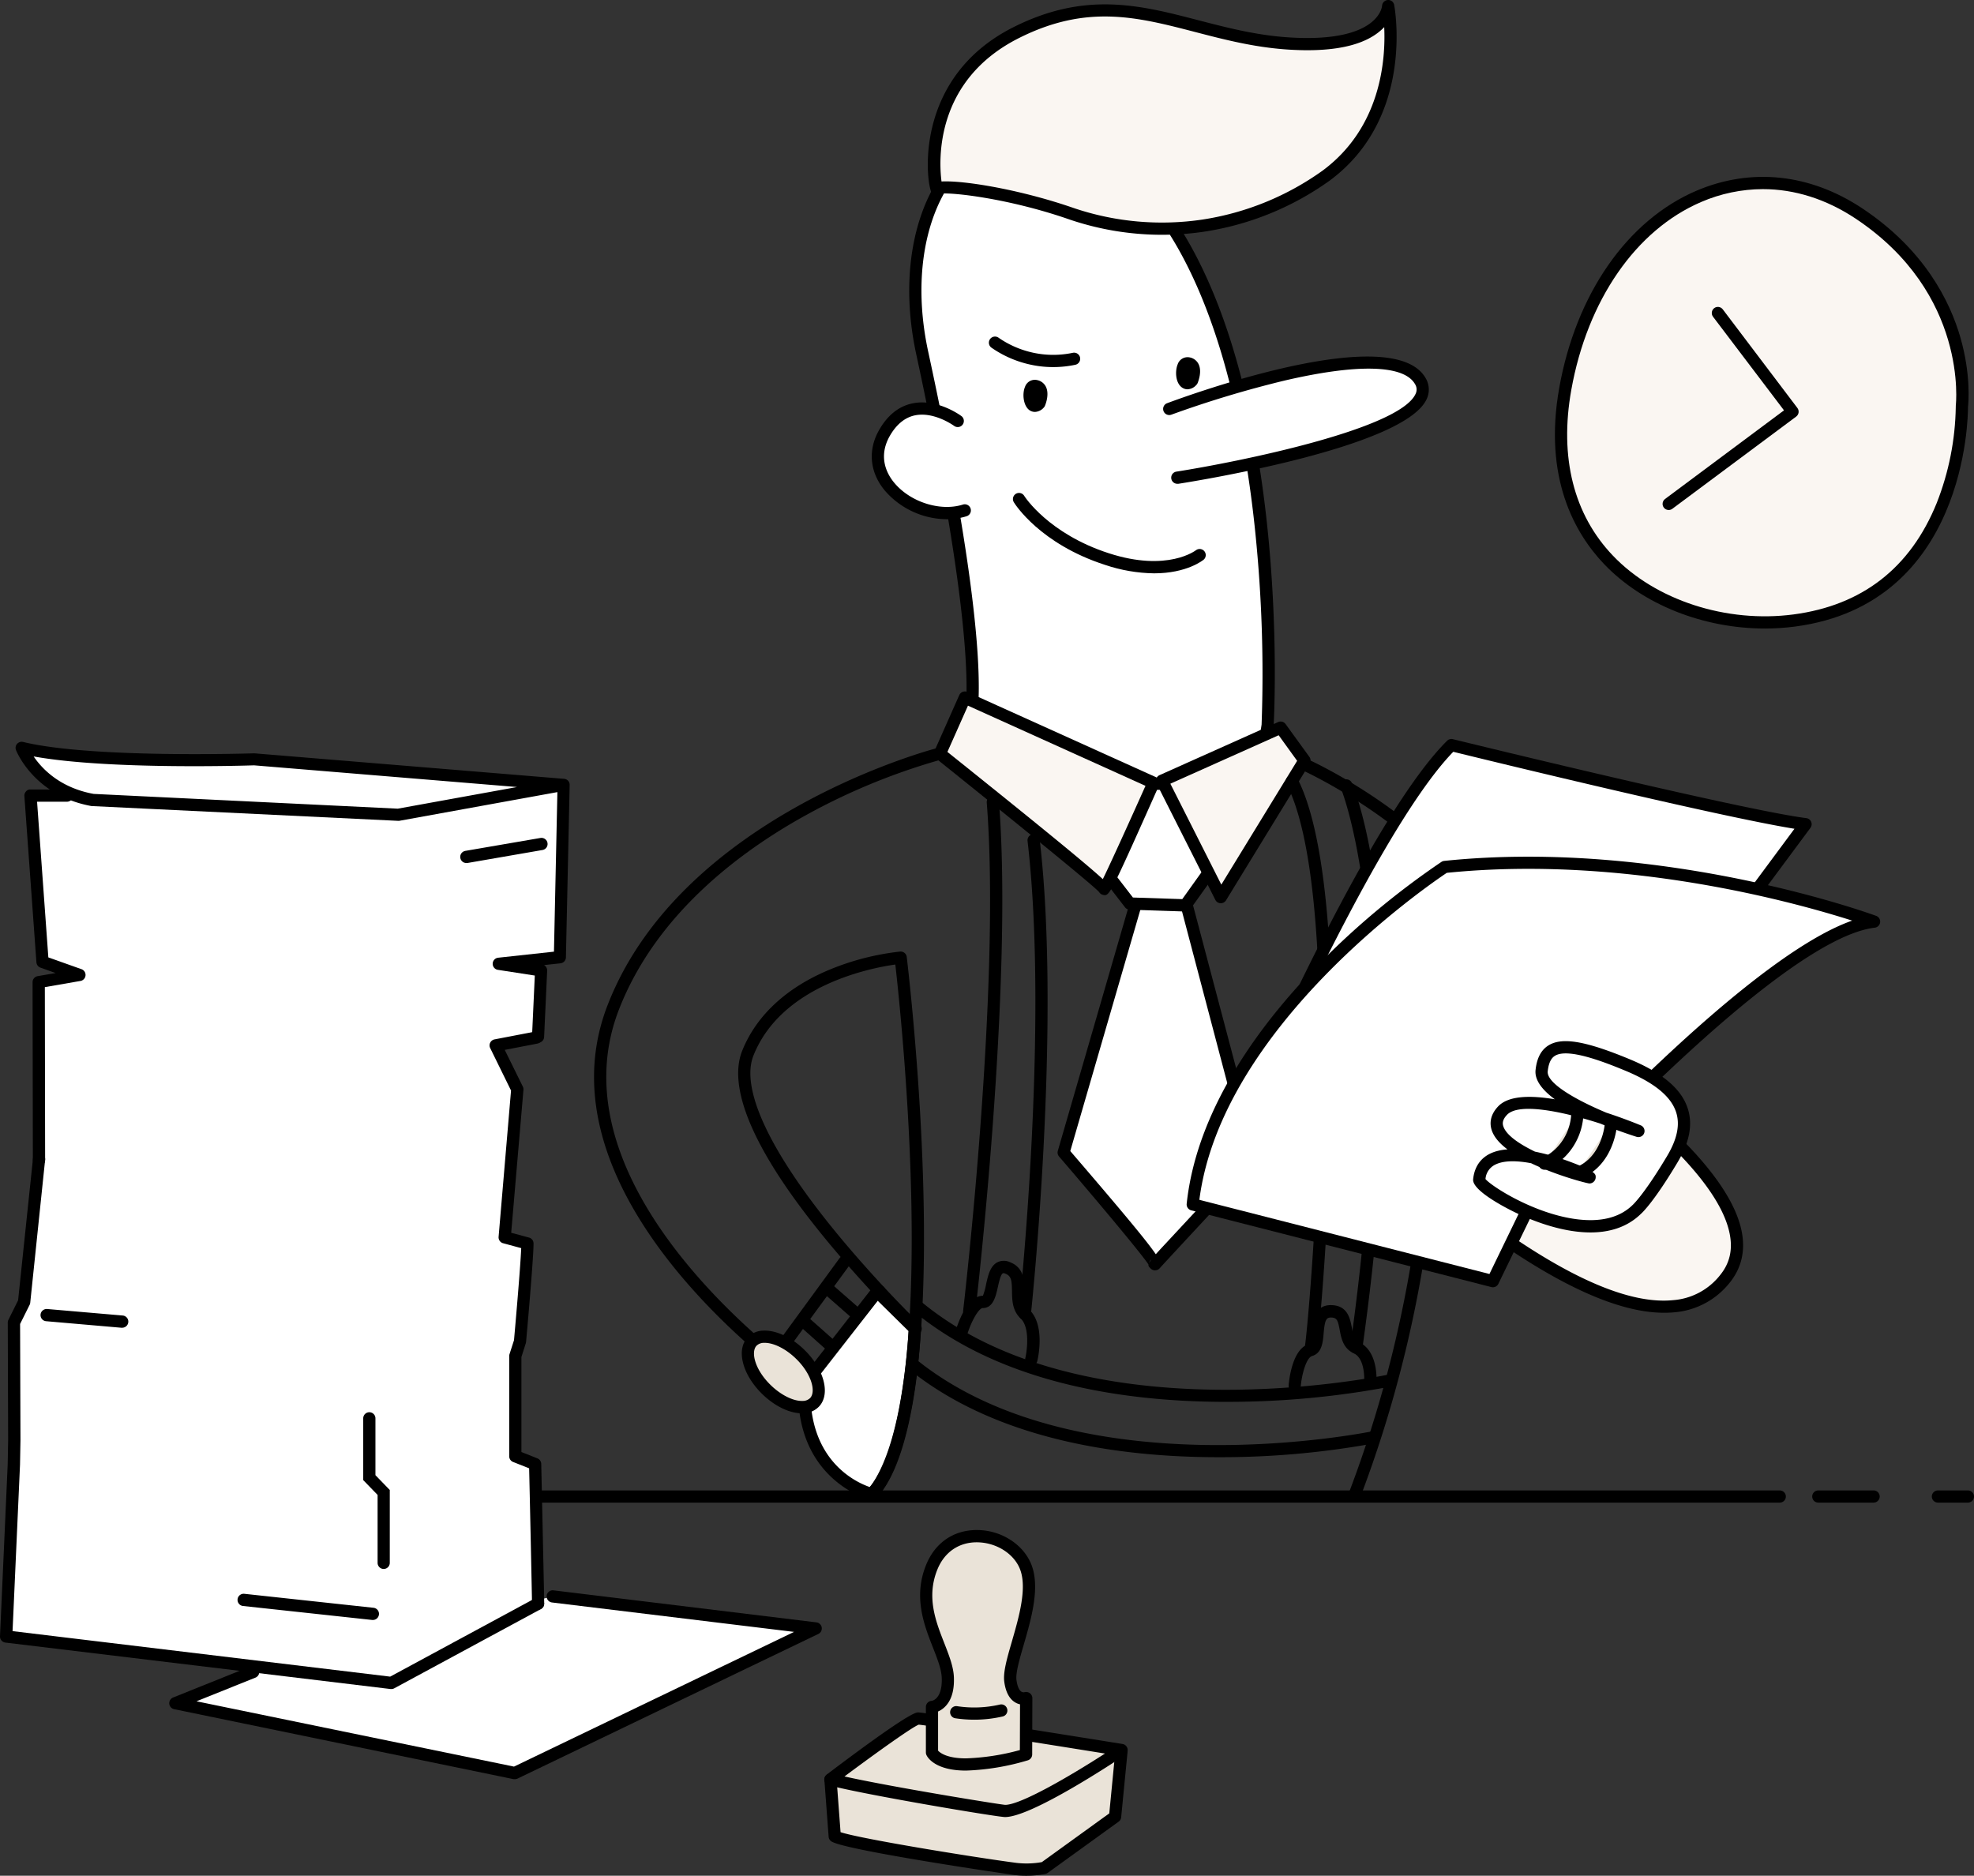 <svg
	preserveAspectRatio="xMidYMid meet"
	data-bbox="-0.003 -0.001 846.223 804.131"
	viewBox="-0.003 -0.001 846.223 804.131"
	xmlns="http://www.w3.org/2000/svg"
	data-type="color"
	role="presentation"
	aria-hidden="true"
	aria-label=""
>
	<rect x="-0.003" y="-0.001" width="846.223" height="804.131" fill="#333333" stroke="none"/>
	<g>
		<path
			d="m240.07 411.5 1.6-73.92-86.11-8.07L9.33 321.7s13.52 19.16 18.15 20.41H13.05l5.16 71.26 15.9 5.66-17.57 3-1.63 93.38L13.62 527l-3.11 30.18-4.59 9.53v82.47l-3.07 52.59 164.72 19.06 63.11-33.36V628.7l-9-4.76v-17.48l-1.79-25.41 6.15-45.73-9.25-6.69 4.89-61.95-7.95-17.47 16.93-4.77s1.48-27.46 1.33-27.46c-.57 0-15.18-3.05-15.18-3.05z"
			fill="#ffffff"
			data-color="1"
		></path>
		<path
			d="m376.32 553.98 15.82 15.62s-2.16 54.64-18.52 70.87c0 0-30.55-7.45-28.76-46.83l30.62-39.25"
			fill="#ffffff"
			data-color="1"
		></path>
		<path
			d="M373.62 643.09c-.21 0-.42-.03-.62-.08-.33-.08-32.62-8.43-30.76-49.49.02-.54.22-1.06.55-1.49l30.62-39.26c.36-.45.85-.77 1.4-.92a2.61 2.61 0 0 1 3.35.28l15.82 15.61c.54.52.82 1.25.78 2-.09 2.27-2.4 55.85-19.29 72.62-.5.47-1.16.74-1.85.73m-26.18-48.5c-1.07 31.62 19.63 40.93 25.38 42.9 13.28-15.23 16.23-59.17 16.65-66.84l-13.2-13z"
			fill="#000000"
			data-color="2"
		></path>
		<path
			d="M841.03 174.3s6.37-49.24-44.18-82.8-112.41 0-125.84 75.23 50.32 105.6 98.21 99.28c73.59-9.76 71.81-91.71 71.81-91.71"
			fill="#faf6f2"
			data-color="3"
		></path>
		<path
			d="M756.59 269.45c-26.25 0-52.28-10.19-68.88-27.56-12.6-13.19-26.18-37-19.29-75.62 7.19-40.24 29.17-71.83 58.79-84.49 23.44-10 48.68-7.35 71.09 7.53 26.78 17.78 37.68 40 42.11 55.45 4.56 15.92 3.43 28 3.24 29.69 0 4.62-.84 84.45-74.08 94.15-4.3.57-8.64.85-12.98.85m-.89-188.37c-9.09.03-18.08 1.9-26.43 5.51-28 12-48.81 42.1-55.69 80.6-5.15 28.85 1 53.43 17.91 71.08 18.23 19.07 48.6 28.94 77.39 25.14 29.46-3.9 50.1-20 61.35-47.74 5.2-13.16 7.97-27.16 8.18-41.31q-.015-.195 0-.39c.06-.48 5.48-48.08-43-80.29-12.61-8.37-26.17-12.6-39.71-12.6"
			fill="#000000"
			data-color="2"
		></path>
		<path
			d="m508.14 385.81 29.26 110.7s-43.32 46.52-42.26 45.47-39.16-47.87-39.16-47.87l31.72-109.27"
			fill="#ffffff"
			data-color="1"
		></path>
		<path
			d="M495.14 544.6c-.68 0-1.33-.26-1.81-.73-.68-.65-1.11-1.07-1-1.77-3.37-5.14-24.85-30.61-38.33-46.3-.58-.67-.78-1.58-.53-2.43l31.67-109.27a2.62 2.62 0 0 1 3.42-1.42c1.13.47 1.79 1.67 1.58 2.88l-31.33 107.9c22.84 26.6 32.75 38.51 36.66 44.23 1.08-1.2 2.47-2.7 4.24-4.6l34.69-37.3-28.81-109.31a2.63 2.63 0 0 1 1.71-3.29 2.63 2.63 0 0 1 3.29 1.71l.06.23 29.27 110.7c.23.87 0 1.8-.62 2.46-13.4 14.39-38.29 41.14-41.79 45-.16.21-.34.4-.53.58-.5.47-1.16.73-1.84.72Zm-1.82-4.49c-.35.35-.6.79-.7 1.28.24-.41.5-.81.8-1.18z"
			fill="#000000"
			data-color="2"
		></path>
		<path
			d="M639.66 505.15h-.32a2.614 2.614 0 0 1-2.28-2.92c.11-.93 10.92-92.84-13.44-122.91-24.65-30.43-64.53-48.76-64.93-48.94a2.617 2.617 0 0 1-1.17-3.51 2.623 2.623 0 0 1 3.33-1.26c1.68.76 41.39 19 66.84 50.41 25.75 31.79 15 123 14.57 126.84a2.62 2.62 0 0 1-2.6 2.29"
			fill="#000000"
			data-color="2"
		></path>
		<path
			d="M236.89 684.37 349.6 698.1l-128.92 62-145.5-30 33.43-13.42"
			fill="#ffffff"
			data-color="1"
		></path>
		<path
			d="M220.68 762.73c-.18.01-.35.01-.53 0l-145.5-30a2.614 2.614 0 0 1-2.04-3.09c.18-.86.78-1.58 1.59-1.91l33.44-13.42a2.62 2.62 0 0 1 1.95 4.86l-25.36 10.18 136.11 28L340.4 699.6l-103.83-12.62a2.63 2.63 0 0 1-2.21-2.98 2.62 2.62 0 0 1 2.84-2.22l112.72 13.73c1.44.14 2.5 1.42 2.36 2.86-.09.94-.68 1.76-1.54 2.14l-128.93 62c-.36.16-.74.23-1.13.22"
			fill="#000000"
			data-color="2"
		></path>
		<path
			d="M581.14 642.35c-.32 0-.63-.06-.93-.17a2.626 2.626 0 0 1-1.52-3.38c52.82-139.92 27.33-259.31 27.06-260.5-.31-1.41.58-2.82 1.99-3.13s2.82.58 3.13 1.99c.26 1.21 26.12 122-27.28 263.49a2.62 2.62 0 0 1-2.45 1.7"
			fill="#000000"
			data-color="2"
		></path>
		<path
			d="m480.76 750.83-2.73 28-30.37 21.93c-4.03.79-8.17.95-12.25.47-14.54-1.91-73.17-11.12-77.57-14l-1.83-24.25"
			fill="#eae3d8"
			data-color="4"
		></path>
		<path
			d="M440.03 804.13c-1.65 0-3.29-.09-4.93-.29-5.53-.72-73-10.68-78.7-14.42a2.64 2.64 0 0 1-1.18-2l-1.82-24.27c-.11-1.44.98-2.7 2.42-2.81s2.7.98 2.81 2.42l1.7 22.7c8.66 2.88 57.28 10.79 75.42 13.17 3.62.42 7.28.31 10.86-.33l28.92-20.9 2.61-26.83c.13-1.43 1.4-2.48 2.83-2.35h.03c1.44.14 2.5 1.42 2.36 2.86l-2.74 28c-.07.75-.46 1.43-1.07 1.87l-30.36 21.93c-.3.22-.64.37-1 .45-2.69.53-5.42.8-8.16.8"
			fill="#000000"
			data-color="2"
		></path>
		<path
			d="M543.38 310.88s8.04-147.15-45.24-219.9-120.95-23.4-102.81 60.3 24.1 136.58 20.72 157.5l81.14 48.27 43.72-30.13z"
			fill="#ffffff"
			data-color="1"
		></path>
		<path
			d="M497.19 359.67c-.47 0-.93-.13-1.34-.37l-81.14-48.27a2.61 2.61 0 0 1-1.24-2.67c3.59-22.23-4-79.28-20.7-156.52-9.36-43.21 3.72-82.22 31.82-94.87 24.43-11 52.72 1.15 75.66 32.47 53.23 72.66 46.08 215.54 45.74 221.59v.25l-2.47 16c-.11.71-.51 1.35-1.1 1.76l-43.72 30.12c-.44.32-.97.5-1.51.51m-78.3-52.25 78.25 46.56 41.4-28.53 2.28-14.8c1-27.45.1-54.93-2.68-82.25-4.22-41.51-14.94-98.78-42.1-135.86-21.38-29.18-47.27-40.69-69.29-30.79-25.82 11.62-37.68 48.21-28.85 89 16.69 77.03 24.11 132.47 20.99 156.67"
			fill="#000000"
			data-color="2"
		></path>
		<path
			d="M501.22 175.32s94.08-35.12 107.59-12.06-104.1 41.52-104.1 41.52"
			fill="#ffffff"
			data-color="1"
		></path>
		<path
			d="M504.7 207.4c-1.45 0-2.62-1.17-2.62-2.62 0-1.3.94-2.4 2.22-2.59 26.06-4.09 95.28-18 102.48-33.22.73-1.4.64-3.08-.24-4.39-4.81-8.21-24.68-8.71-56-1.4a458 458 0 0 0-48.4 14.59 2.62 2.62 0 0 1-1.83-4.91c9.83-3.67 96.53-35.19 110.76-10.88a9.54 9.54 0 0 1 .44 9.27c-9.68 20.43-96.53 34.61-106.4 36.16h-.41Z"
			fill="#000000"
			data-color="2"
		></path>
		<path
			d="M401.56 80.98c0 1.56-10.56-44.56 34.15-67s73.36 1.68 116 4.64 43.35-16 43.35-16 9.22 46.17-26.57 72.66a121.3 121.3 0 0 1-52.67 21.46 120 120 0 0 1-56.44-5.07c-29.55-10.36-57.52-12.62-57.82-10.69"
			fill="#faf6f2"
			data-color="3"
		></path>
		<path
			d="M498.14 100.65c-13.46 0-26.82-2.2-39.57-6.52-26.19-9.14-51-11.79-55.41-11.09-.35.29-.78.48-1.23.55a2.77 2.77 0 0 1-2.95-1.89c-2.37-7.41-5.73-49.37 35.53-70.08 30.92-15.51 54.42-9.39 79.31-2.92 12 3.11 24.33 6.33 38.1 7.29 21.92 1.52 32-2.87 36.48-6.83 3.8-3.31 4.06-6.55 4.07-6.69a2.65 2.65 0 0 1 2.44-2.46c1.31-.12 2.5.78 2.74 2.08.1.48 9.13 48.11-27.57 75.28a124.44 124.44 0 0 1-53.84 21.94c-5.99.9-12.04 1.34-18.1 1.34m-92.55-22.89c10.42 0 33.34 4 54.68 11.42 17.74 6.01 36.66 7.7 55.19 4.95a119.35 119.35 0 0 0 51.53-21c24.93-18.46 27.06-47.3 26.4-61.52-.39.42-.81.83-1.28 1.25-7.62 6.88-21.26 9.68-40.55 8.35-14.26-1-26.87-4.28-39.06-7.45-25-6.49-46.49-12.09-75.64 2.53-36.1 18.12-34.44 52.36-33.25 61.51.62-.03 1.28-.04 2-.04z"
			fill="#000000"
			data-color="2"
		></path>
		<path
			d="M762.96 644.18H230.14c-1.45 0-2.62-1.18-2.61-2.62 0-1.44 1.17-2.61 2.61-2.61h532.82c1.45 0 2.62 1.18 2.61 2.62 0 1.44-1.17 2.61-2.61 2.61"
			fill="#000000"
			data-color="2"
		></path>
		<path
			d="M803.19 644.18h-23.72c-1.45 0-2.62-1.18-2.61-2.62 0-1.44 1.17-2.61 2.61-2.61h23.72c1.45 0 2.62 1.18 2.61 2.62 0 1.44-1.17 2.61-2.61 2.61"
			fill="#000000"
			data-color="2"
		></path>
		<path
			d="M843.61 644.18h-12.87c-1.45 0-2.62-1.18-2.61-2.62 0-1.44 1.17-2.61 2.61-2.61h12.87c1.45 0 2.62 1.18 2.61 2.62 0 1.44-1.17 2.61-2.61 2.61"
			fill="#000000"
			data-color="2"
		></path>
		<path
			d="M344.66 594.9c-.46 0-.92-.13-1.32-.36-1.19-.71-115.38-80.08-82.86-163.68 31.66-81.48 139.84-109.79 140.92-110.07 1.4-.36 2.83.49 3.18 1.89.36 1.4-.49 2.83-1.9 3.18a273.5 273.5 0 0 0-57.22 23.62c-27.71 15.28-64.1 42.12-80.11 83.27-30.87 79.35 79.49 156.58 80.64 157.22 1.25.73 1.67 2.34.93 3.59-.47.81-1.34 1.3-2.27 1.29v.04Z"
			fill="#000000"
			data-color="2"
		></path>
		<path
			d="M374.38 642.62c-.59 0-1.15-.19-1.61-.56a2.624 2.624 0 0 1-.45-3.68c31.25-39.87 14.06-202.31 11.49-224.88-10.23 1.42-48.76 8.74-60.81 39-6.94 17.4 13.5 53.64 56.07 99.41.94 1.1.82 2.75-.28 3.69-1.04.89-2.58.84-3.55-.12-57.23-61.54-62.64-91-57.11-104.92 6.27-15.75 20-28.13 39.76-35.77 8.99-3.5 18.41-5.8 28-6.85 1.4-.11 2.64.91 2.81 2.3.06.46 5.72 47.06 7.09 98.45 1.85 69.44-4.66 114.15-19.36 132.9-.49.64-1.24 1.02-2.05 1.03"
			fill="#000000"
			data-color="2"
		></path>
		<path
			d="M391 568.08c4.86 4.57-2.35-2-13.85-14.36z"
			fill="#be90fa"
			data-color="5"
		></path>
		<path
			d="M392.61 572.08c-.7 0-1.38-.25-1.92-.7s-.05-.05-.08-.07l-1.37-1.3a3.4 3.4 0 0 1-.35-.41c-2.87-2.84-7.7-7.72-13.62-14.07a2.622 2.622 0 1 1 3.69-3.73c.05.05.1.1.14.15 7.41 7.94 13.07 13.54 15.17 15.59a2.78 2.78 0 0 1 .19 3.82c-.49.48-1.16.74-1.85.71Z"
			fill="#000000"
			data-color="2"
		></path>
		<path
			d="M480.76 750.24s-38.94 26.14-49.91 26.14c-2.27 0-59-9.32-74.87-13.54 0 0 34.49-26.1 37.64-26.1s87.14 13.5 87.14 13.5"
			fill="#eae3d8"
			data-color="4"
		></path>
		<path
			d="M430.85 778.98c-3.3 0-60.23-9.56-75.55-13.63a2.61 2.61 0 0 1-1.89-2c-.19-.99.2-2 1-2.6 35.2-26.63 38.23-26.63 39.23-26.63 3.2 0 73.49 11.27 87.55 13.53 1.43.22 2.41 1.56 2.19 2.99a2.62 2.62 0 0 1-1.14 1.78c-4.1 2.72-39.95 26.56-51.39 26.56m-68.86-17.41c20.39 4.55 66.33 12 68.92 12.18 6.56 0 27.41-12.08 42.78-22-32.19-5.16-75.32-12-79.85-12.38-2.94 1.15-17.61 11.61-31.85 22.22z"
			fill="#000000"
			data-color="2"
		></path>
		<path
			d="M439.81 752.23c-8.37 2.5-17.03 3.92-25.77 4.22-12.26 0-14.53-5.16-14.53-5.16v-19.51s7.24-.47 6.79-12.6-14.95-28-6.79-47.57 33.58-15 39.92-.47-7.59 40.12-6.29 49.44 6.79 7.46 6.79 7.46z"
			fill="#eae3d8"
			data-color="4"
		></path>
		<path
			d="M414.14 759.06c-13.66 0-16.71-6-17-6.71-.15-.33-.23-.69-.23-1.06v-19.51c0-1.38 1.08-2.53 2.46-2.61.13 0 4.69-.67 4.34-9.89-.14-3.72-1.9-8.19-3.76-12.93-3.83-9.76-8.6-21.9-2.83-35.75 3.84-9.24 11.63-14.58 21.35-14.67 10.23-.11 19.7 5.73 23.39 14.16 4.31 9.84.25 23.81-3 35-1.81 6.23-3.52 12.12-3.12 15.11.47 3.49 1.51 4.66 2.09 5 .39.26.88.35 1.34.25.8-.21 1.66-.05 2.32.45a2.61 2.61 0 0 1 1.06 2.07l-.07 24.19a2.65 2.65 0 0 1-1.87 2.5c-8.6 2.6-17.49 4.08-26.47 4.4m-12-8.55c.76.84 3.68 3.31 11.91 3.31 7.83-.27 15.6-1.46 23.15-3.56l.07-19.61c-.78-.17-1.52-.47-2.19-.89-2.45-1.52-4-4.49-4.57-8.83-.55-4.09 1.23-10.2 3.28-17.27 3-10.41 6.8-23.37 3.25-31.47-2.85-6.51-10.38-11-18.36-11h-.18c-7.53.07-13.57 4.24-16.57 11.44-4.95 11.9-.79 22.48 2.88 31.82 2 5.17 3.94 10 4.11 14.65.37 9.8-3.92 13.35-6.78 14.62z"
			fill="#000000"
			data-color="2"
		></path>
		<path
			d="M429.22 733.3a51.5 51.5 0 0 1-19.24.75z"
			fill="#be90fa"
			data-color="5"
		></path>
		<path
			d="M417.67 737.24c-2.7 0-5.41-.2-8.08-.6a2.616 2.616 0 0 1-2.27-2.93 2.616 2.616 0 0 1 2.93-2.27c.04 0 .09.01.13.02 6.08.92 12.27.67 18.26-.71 1.41-.33 2.82.55 3.14 1.97a2.61 2.61 0 0 1-1.96 3.14 54 54 0 0 1-12.14 1.38Z"
			fill="#000000"
			data-color="2"
		></path>
		<path
			d="m526.45 362.55-18.31 25.6-23.8-.78-18.52-24 17-27.32h25.81z"
			fill="#ffffff"
			data-color="1"
		></path>
		<path
			d="M508.14 390.77h-.09l-23.77-.79c-.78-.02-1.51-.39-2-1l-18.52-24c-.68-.87-.74-2.07-.15-3l17-27.31c.48-.77 1.32-1.24 2.22-1.24h25.81c.88 0 1.69.44 2.18 1.17l17.76 26.53c.63.9.63 2.1 0 3l-18.3 25.6a2.61 2.61 0 0 1-2.14 1.04m-22.48-6 21.16.69 16.43-23-16-23.86H484.3l-15.31 24.54z"
			fill="#000000"
			data-color="2"
		></path>
		<path
			d="M230.68 690.09c-1.45 0-2.62-1.17-2.62-2.62 0-2.47-1-48.45-1.23-58l-6.88-2.72c-1-.39-1.66-1.36-1.66-2.43v-42.97c0-.27.04-.54.12-.8l1.93-6c.28-3.11 2.7-30.29 3.09-39.47l-7.75-2.1a2.61 2.61 0 0 1-1.94-2.75l5.33-62.72-8.93-18.19c-.37-.73-.37-1.59 0-2.32a2.66 2.66 0 0 1 1.85-1.41l17.46-3.35c1.43-.22 2.77.75 2.99 2.18a2.63 2.63 0 0 1-1.99 2.96l-14.08 2.71 7.77 15.77c.21.43.3.91.25 1.38l-5.25 61.26 7.64 2.05c1.15.3 1.94 1.34 1.94 2.53 0 6.67-3.07 40.77-3.2 42.22q-.03.285-.12.57l-1.88 5.89v40.73l6.84 2.71c.98.38 1.64 1.32 1.66 2.37.05 2.33 1.27 57.1 1.27 59.9 0 1.44-1.17 2.61-2.61 2.62"
			fill="#000000"
			data-color="2"
		></path>
		<path
			d="M167.78 724.1h-.32L2.3 704.18a2.624 2.624 0 0 1-2.3-2.72l3.3-73.75.19-10.35-.16-50.38c0-.41.1-.81.28-1.18l4.15-8.35 6.38-60.86a2.62 2.62 0 0 1 5.21.54l-6.39 61.35c-.03.31-.12.62-.26.9l-4.09 8.22.16 49.8-.19 10.47-3.2 71.4 161.88 19.51 62.18-33.61c1.28-.67 2.87-.17 3.53 1.11.66 1.26.19 2.81-1.04 3.5l-62.91 34c-.38.21-.81.32-1.24.32"
			fill="#000000"
			data-color="2"
		></path>
		<path
			d="m523.34 384.6-25.2-49.91 50.85-22.71 10.21 14z"
			fill="#faf6f2"
			data-color="3"
		></path>
		<path
			d="M523.34 387.22h-.11a2.61 2.61 0 0 1-2.23-1.43l-25.2-49.91a2.617 2.617 0 0 1 1.27-3.57l50.85-22.76c1.13-.5 2.46-.15 3.19.86l10.21 14.09c.63.85.67 2 .12 2.9l-35.87 58.58c-.48.77-1.32 1.24-2.23 1.24m-21.63-51.24 21.85 43.26 32.5-53.07-7.92-10.97z"
			fill="#000000"
			data-color="2"
		></path>
		<path
			d="M494.5 335.58s-21 47.06-21.11 45.47-70.47-57.91-70.47-57.91l10.7-24.08z"
			fill="#faf6f2"
			data-color="3"
		></path>
		<path
			d="M473.65 383.75c-.23 0-.46-.04-.69-.08-.76-.15-1.42-.61-1.82-1.28-3.26-3.57-43.38-36-69.86-57.21a2.61 2.61 0 0 1-.75-3.11l10.7-24.09c.29-.63.81-1.13 1.46-1.38s1.37-.23 2 .06l80.88 36.53c1.31.59 1.9 2.14 1.31 3.45-19.25 43.19-21.04 47.11-23.23 47.11m-2.86-2.52v.06c0 .06-.01-.04-.01-.06zm-64.65-58.88c44.83 35.89 60.86 49.22 66.62 54.54 3.44-7 12.16-26.28 18.29-40l-76.1-34.37z"
			fill="#000000"
			data-color="2"
		></path>
		<path
			d="m736.43 134.19 32 42.3-53.1 39.49"
			fill="#faf6f2"
			data-color="3"
		></path>
		<path
			d="M715.34 218.64c-1.45 0-2.62-1.17-2.62-2.62 0-.83.39-1.61 1.05-2.1l51-38-30.43-40.15c-.87-1.15-.64-2.8.51-3.67s2.8-.64 3.67.51l32 42.3c.87 1.16.64 2.8-.52 3.67l-.01.01-53.09 39.53c-.45.34-1 .52-1.56.52"
			fill="#000000"
			data-color="2"
		></path>
		<path
			d="M331.88 584.79c-.56 0-1.1-.18-1.55-.51a2.63 2.63 0 0 1-.57-3.66l30.17-41.28a2.615 2.615 0 0 1 3.67-.48c1.11.85 1.35 2.42.56 3.57l-30.17 41.28c-.49.68-1.27 1.08-2.11 1.08"
			fill="#000000"
			data-color="2"
		></path>
		<path
			d="M367.25 565.98c-.64 0-1.25-.23-1.73-.65l-12.68-11.12a2.616 2.616 0 0 1-.24-3.7c.96-1.09 2.61-1.2 3.7-.24l12.68 11.12c1.09.95 1.2 2.61.24 3.7-.5.57-1.22.89-1.97.89"
			fill="#000000"
			data-color="2"
		></path>
		<path
			d="M356.35 579.64c-.64 0-1.26-.24-1.74-.66l-12.1-10.77a2.624 2.624 0 0 1-.22-3.7 2.624 2.624 0 0 1 3.7-.22l12.15 10.77c1.08.96 1.18 2.62.22 3.7-.5.56-1.22.88-1.97.88z"
			fill="#000000"
			data-color="2"
		></path>
		<path
			d="M349.27 601.13c3.89-4.28 1-13.55-6.42-20.71s-16.62-9.49-20.51-5.21-1 13.55 6.41 20.7 16.62 9.5 20.52 5.22"
			fill="#eae3d8"
			data-color="4"
		></path>
		<path
			d="M343.75 605.89c-5.28 0-11.53-3-16.82-8.09-8.58-8.26-11.45-19-6.53-24.36 1.82-1.92 4.35-3 7-3 5.34-.17 11.82 2.84 17.26 8.08 8.58 8.26 11.45 19 6.54 24.36a9.6 9.6 0 0 1-7 3h-.45Zm-15.9-30.21h-.27c-1.23-.04-2.43.42-3.31 1.28-2.52 2.77-.56 10.46 6.29 17 4.31 4.15 9.59 6.77 13.46 6.62a4.45 4.45 0 0 0 3.31-1.28c2.53-2.77.56-10.46-6.29-17-4.21-4.05-9.34-6.62-13.19-6.62"
			fill="#000000"
			data-color="2"
		></path>
		<path
			d="M511.14 161.86c-1.45 0-2.62-1.17-2.62-2.62v-2c0-1.45 1.18-2.62 2.62-2.61 1.44 0 2.61 1.17 2.61 2.61v2c0 1.45-1.17 2.62-2.62 2.62Z"
			fill="#000000"
			data-color="2"
		></path>
		<path
			d="M514.46 237.83s-12.75 10.66-40 1.84-37.57-25.6-37.57-25.6"
			fill="#ffffff"
			data-color="1"
		></path>
		<path
			d="M494.75 245.79c-7.17-.1-14.27-1.33-21.06-3.63-27.81-9-38.55-26-39-26.72-.83-1.18-.54-2.82.64-3.65s2.82-.54 3.65.64c.06.08.11.17.16.26.1.16 10.3 16.1 36.16 24.48 25.29 8.21 37.36-1.26 37.48-1.36 1.19-.82 2.82-.52 3.64.67.72 1.04.59 2.44-.29 3.33-.39.37-7.34 5.98-21.38 5.98"
			fill="#000000"
			data-color="2"
		></path>
		<path
			d="M522.35 624.71c-41.87 0-94.73-7.23-132.49-37.53a2.61 2.61 0 0 1-.4-3.68 2.62 2.62 0 0 1 3.68-.41c70 56.13 194.14 30.73 195.39 30.46 1.42-.3 2.81.61 3.1 2.03a2.61 2.61 0 0 1-2.02 3.1c-22.19 4.08-44.7 6.09-67.26 6.03"
			fill="#000000"
			data-color="2"
		></path>
		<path
			d="M525.63 600.98c-42.82 0-96.19-7.59-134.06-38.92a2.633 2.633 0 0 1-.72-3.64c.81-1.2 2.43-1.52 3.64-.72.15.1.29.22.42.35 71.07 58.81 199.41 31.43 200.7 31.15 1.41-.31 2.81.59 3.12 2s-.59 2.81-2 3.12a373 373 0 0 1-71.1 6.65Z"
			fill="#000000"
			data-color="2"
		></path>
		<path
			d="M451.49 157.37c-3.1 0-6.19-.31-9.22-.94a46.4 46.4 0 0 1-17.23-7.37 2.62 2.62 0 0 1-.65-3.65 2.62 2.62 0 0 1 3.65-.65c4.6 3.2 9.81 5.42 15.3 6.54 5.47 1.12 11.1 1.1 16.56-.05 1.42-.3 2.81.61 3.1 2.02.3 1.42-.61 2.81-2.02 3.11-3.12.66-6.3.99-9.49.99"
			fill="#000000"
			data-color="2"
		></path>
		<path
			d="M445.58 172.9s2.69-6.48-1.56-7.42-3.15 12.26 1.56 7.42"
			fill="#be90fa"
			data-color="5"
		></path>
		<path
			d="M443.67 176.59c-.81 0-1.59-.24-2.27-.68-2.7-1.8-3.29-7-2-10.06.73-2.14 2.95-3.4 5.16-2.92 1.61.3 2.99 1.33 3.75 2.78 1.62 3.13 0 7.38-.34 8.19-.12.31-.3.59-.53.83a5.3 5.3 0 0 1-3.77 1.86"
			fill="#000000"
			data-color="2"
		></path>
		<path
			d="M511.01 163.18s2.69-6.48-1.56-7.37-3.15 12.25 1.56 7.37"
			fill="#be90fa"
			data-color="5"
		></path>
		<path
			d="M509.08 166.89c-.8 0-1.57-.24-2.24-.67-3-1.94-3.16-7.21-2-10 .7-2.17 2.93-3.46 5.16-3 1.61.3 2.98 1.31 3.74 2.76 1.64 3.12 0 7.37-.32 8.19-.12.3-.3.58-.53.81a5.3 5.3 0 0 1-3.81 1.91"
			fill="#000000"
			data-color="2"
		></path>
		<path
			d="M442.14 585.45c-.2 0-.4-.02-.6-.07a2.614 2.614 0 0 1-2.01-3.1v-.04c.8-3.46 2-13.26-2-17-3.6-3.36-3.66-8-3.71-11.76-.06-4.63-.32-6.48-2.86-7.46-.32-.17-.69-.23-1.05-.17-.94.5-1.7 3.89-2.15 5.92-.9 4-2 9-6.47 9-1.75 0-5.12 5.93-6.93 12.2-.25 1.42-1.61 2.38-3.04 2.12s-2.38-1.61-2.12-3.04c.03-.19.09-.37.16-.55 1.08-3.75 5.14-16 12-16 .6-1.59 1.06-3.24 1.35-4.92.86-3.82 1.74-7.77 4.8-9.41 1.71-.85 3.7-.87 5.43-.08 6.06 2.36 6.13 7.86 6.19 12.27 0 3.31.08 6.17 2 8 6.94 6.47 3.94 20.45 3.57 22a2.604 2.604 0 0 1-2.57 2.08Z"
			fill="#000000"
			data-color="2"
		></path>
		<path
			d="M555.03 596.69h-.22a2.61 2.61 0 0 1-2.39-2.81c.21-2.6 1.64-15.64 8.67-17.68.75-.21 1-3.47 1.16-5.22.37-4.36 1.09-11.66 8.52-11.47 7 .18 8 5.86 8.73 9.62.6 3.27 1.07 5.32 3 6.23 8.76 4 7.56 17.41 7.51 18-.14 1.44-1.42 2.5-2.86 2.36s-2.5-1.42-2.36-2.86c0-.11.81-10.26-4.49-12.71-4.53-2.1-5.34-6.51-6-10-.78-4.25-1.21-5.26-3.71-5.32-1.94 0-2.67.82-3.16 6.66-.31 3.83-.71 8.6-4.92 9.82-2.56.74-4.5 8.07-4.91 13.08a2.604 2.604 0 0 1-2.57 2.31Z"
			fill="#000000"
			data-color="2"
		></path>
		<path
			d="M415.48 564.81h-.31a2.613 2.613 0 0 1-2.29-2.91c.16-1.38 16.33-139 10.13-217.7a2.62 2.62 0 0 1 2.3-2.91 2.62 2.62 0 0 1 2.91 2.3c0 .07.01.14.02.2 6.25 79.22-10 217.34-10.15 218.73a2.62 2.62 0 0 1-2.6 2.29Z"
			fill="#000000"
			data-color="2"
		></path>
		<path
			d="M439.32 565.86h-.29a2.62 2.62 0 0 1-2.32-2.89c.13-1.22 13.07-122.51 3.8-202.33a2.622 2.622 0 1 1 5.18-.82c.01.07.02.14.02.21 9.34 80.42-3.66 202.28-3.79 203.51a2.62 2.62 0 0 1-2.6 2.32"
			fill="#000000"
			data-color="2"
		></path>
		<path
			d="M561.82 581.16c-1.45 0-2.62-1.19-2.62-2.64 0-.24.03-.47.1-.7 1.7-9.18 17.78-192-7.78-241.7a2.62 2.62 0 0 1 1.13-3.53c1.29-.66 2.87-.16 3.53 1.13 14.24 27.7 15.83 92.66 14.65 142.29-1.15 48.57-5.59 102-6.78 103.9a2.6 2.6 0 0 1-2.23 1.25"
			fill="#000000"
			data-color="2"
		></path>
		<path
			d="M581.44 580.34h-.36a2.63 2.63 0 0 1-2.24-2.95v-.05c24-171.73-3.78-238.83-4.06-239.48a2.62 2.62 0 0 1 1.21-3.5 2.62 2.62 0 0 1 3.5 1.21c.03.07.06.13.09.2 1.19 2.73 28.75 68.78 4.45 242.29a2.63 2.63 0 0 1-2.6 2.28Z"
			fill="#000000"
			data-color="2"
		></path>
		<path
			d="M528.27 491.13s58-136.15 93.93-171.7c0 0 123.42 30.28 151.81 33.91l-42 56.62"
			fill="#ffffff"
			data-color="1"
		></path>
		<path
			d="M528.27 493.75c-1.45 0-2.62-1.19-2.62-2.64 0-.35.07-.69.21-1.01 2.38-5.58 58.57-137 94.5-172.54.65-.64 1.59-.9 2.47-.67 1.23.3 123.59 30.28 151.51 33.85 1.44.18 2.45 1.5 2.26 2.93-.06.44-.23.87-.49 1.23l-42 56.62a2.61 2.61 0 0 1-3.66.54 2.62 2.62 0 0 1-.55-3.66l39.36-53.1c-32.68-5.28-132.4-29.58-146.27-33-35.28 36.33-91.76 168.48-92.34 169.82-.39.97-1.33 1.61-2.38 1.63"
			fill="#000000"
			data-color="2"
		></path>
		<path
			d="M649.6 437.4s120.88 72.07 89.95 110.7-107.94-25.79-136.36-49.4"
			fill="#faf6f2"
			data-color="3"
		></path>
		<path
			d="M713.28 562.78c-37 0-88.62-42.84-111.15-61.55l-.62-.52a2.62 2.62 0 0 1 .02-3.71c.9-.89 2.3-1.01 3.33-.29l.62.52c22.95 19.06 76.72 63.7 111.76 60.15 7.99-.6 15.35-4.56 20.26-10.89 3.94-4.91 5.27-10.51 4.07-17.11-6.82-37.73-92.45-89.19-93.31-89.7a2.625 2.625 0 0 1-.92-3.6 2.614 2.614 0 0 1 3.6-.91c3.61 2.16 88.54 53.21 95.79 93.27 1.46 8.07-.27 15.25-5.14 21.33a33.8 33.8 0 0 1-23.83 12.82c-1.49.14-2.98.2-4.48.19"
			fill="#000000"
			data-color="2"
		></path>
		<path
			d="M656.14 515.75s103.25-115.47 147.2-120.66c0 0-89.14-33.2-184-23.41 0 0-99.43 64-108 144.66l128.65 32.89 16.15-33.4"
			fill="#ffffff"
			data-color="1"
		></path>
		<path
			d="M639.96 551.86c-.22 0-.44-.03-.65-.09l-128.65-32.89a2.63 2.63 0 0 1-1.95-2.82c4.51-42.42 34-80.05 58-104.15a345 345 0 0 1 51.23-42.43c.35-.22.74-.36 1.15-.41 94.39-9.75 184.31 23.23 185.2 23.57 1.36.5 2.05 2.01 1.55 3.36-.34.92-1.17 1.58-2.15 1.7-41.27 4.87-138.83 112.33-145.24 119.44l-16.13 33.24a2.61 2.61 0 0 1-2.36 1.48m-125.82-37.49 124.36 31.8 15.12-31.19c.1-.37.3-.72.56-1 4-4.45 92.16-102.61 139.81-119.31-24.3-7.76-97.52-28.2-173.77-20.48-7.62 5.1-96.48 65.7-106.08 140.18"
			fill="#000000"
			data-color="2"
		></path>
		<path
			d="M701.67 518.48s4.86-4.17 15.18-21.46 5.16-30.32-19-40.39c-26.57-11.08-35.64-10-37 2.35s41.48 25.87 41.48 25.87-47.91-19.87-58.27-8.67c-13.85 14.87 35.56 28.61 37.31 28.61s-45-22-47.25 1.05c-.42 3.98 46.6 33.14 67.55 12.64"
			fill="#ffffff"
			data-color="1"
		></path>
		<path
			d="M681.8 528.35c-12.59 0-25.49-5.3-32.23-8.56-3.11-1.5-18.58-9.25-18.06-14.22.45-4.64 3-12 14.72-12.82-3-2.25-5.26-4.69-6.4-7.3s-1.7-6.75 2.32-11.05c4.42-4.77 14-4.88 24.38-3.13-5.24-3.86-8.75-8.15-8.26-12.58.57-5.23 2.45-8.7 5.73-10.64 5.92-3.49 16-1.7 34.89 6.16 13.8 5.77 21.85 12.6 24.58 20.88 2.28 6.91.85 14.53-4.37 23.27-9.83 16.47-14.92 21.38-15.64 22-6.06 5.93-13.81 7.99-21.66 7.99m-45-22.89c2.58 3.11 20.55 14.69 38.62 17.16 10.63 1.46 18.84-.57 24.42-6 .03-.04.07-.07.11-.1.11-.11 4.89-4.49 14.65-20.83 4.4-7.37 5.67-13.56 3.9-18.94-2.23-6.76-9.31-12.55-21.63-17.69-10.37-4.32-24.77-9.69-30.2-6.49-1.13.67-2.68 2.08-3.19 6.7-.56 5.07 11.94 12.21 25.12 17.74 7.4 2.43 13.13 4.75 14.76 5.43a2.62 2.62 0 0 1 1.43 3.42 2.63 2.63 0 0 1-3.22 1.5c-2.58-.82-8.68-2.83-15.52-5.67-16.53-5.33-35.1-9.08-40.07-3.71-2.1 2.25-1.9 3.86-1.49 5 1.35 3.81 7 7.57 13.53 10.73 4.79.98 9.5 2.32 14.09 4 12 4.4 12 5.58 11.93 7.09a2.695 2.695 0 0 1-2.67 2.56c-.86 0-13.71-3.26-25-8.68-5.78-1.09-11.37-1.29-15.16.49a7.5 7.5 0 0 0-4.41 6.29"
			fill="#000000"
			data-color="2"
		></path>
		<path
			d="M690.63 481.68s-.91 16.3-14.49 21.35z"
			fill="#eae3d8"
			data-color="4"
		></path>
		<path
			d="M676.14 505.65a2.61 2.61 0 0 1-2.61-2.63c0-1.09.68-2.06 1.69-2.44 11.74-4.4 12.75-18.9 12.76-19.05a2.62 2.62 0 0 1 5.23.3c0 .74-1.18 18-16.15 23.65-.29.11-.61.17-.92.17"
			fill="#000000"
			data-color="2"
		></path>
		<path
			d="M676.14 477.51c-.16 4.53-1.54 8.93-4 12.73a24 24 0 0 1-10 8.62"
			fill="#eae3d8"
			data-color="4"
		></path>
		<path
			d="M662.14 501.48c-1.45 0-2.62-1.17-2.62-2.62 0-1.02.59-1.96 1.52-2.38a21.3 21.3 0 0 0 8.88-7.68c2.23-3.4 3.48-7.33 3.64-11.39a2.664 2.664 0 0 1 2.72-2.52c1.45.05 2.57 1.27 2.52 2.72-.2 5.01-1.75 9.88-4.5 14.07a26.63 26.63 0 0 1-11.07 9.56c-.34.16-.71.24-1.09.24"
			fill="#000000"
			data-color="2"
		></path>
		<path
			d="M52.37 569.22h-.23l-32.33-2.81a2.621 2.621 0 1 1 .37-5.23h.08l32.33 2.79a2.619 2.619 0 0 1-.22 5.23Z"
			fill="#000000"
			data-color="2"
		></path>
		<path
			d="M159.88 694.49h-.29l-55.42-6c-1.44-.15-2.48-1.45-2.33-2.89s1.45-2.48 2.89-2.33l55.43 6c1.44.18 2.46 1.48 2.28 2.92a2.62 2.62 0 0 1-2.56 2.3"
			fill="#000000"
			data-color="2"
		></path>
		<path
			d="M230.68 447.06h-.12a2.625 2.625 0 0 1-2.5-2.74l1.2-26.1-15.85-2.45a2.615 2.615 0 0 1-2.17-3 2.63 2.63 0 0 1 2.29-2.19l23.94-2.6 1.47-68.4-67.8 12.31c-.2.02-.39.02-.59 0l-130.88-6.31h-.34c-24.5-4.38-32.16-23.24-32.47-24a2.62 2.62 0 0 1 .46-2.68c.65-.73 1.65-1.05 2.6-.82 29.24 7.13 98.36 4.89 99.06 4.87l132.85 10.94c.6.05 1.16.3 1.6.71.06.05.11.11.16.17.39.47.6 1.05.61 1.66v.1l-1.6 73.89a2.603 2.603 0 0 1-2.33 2.55l-7.05.77c.86.48 1.38 1.41 1.34 2.4l-1.31 28.45a2.62 2.62 0 0 1-2.57 2.47M40.14 340.35l130.38 6.33 51.12-9.28-112.74-9.3c-2.41.09-62.44 2-94.48-3.81 3.57 5.28 11.3 13.44 25.72 16.06"
			fill="#000000"
			data-color="2"
		></path>
		<path
			d="M16.7 499.98c-1.44 0-2.61-1.16-2.62-2.6v-.01l-.12-76.33c.02-1.27.93-2.34 2.18-2.56l7.71-1.33-6.5-2.32a2.63 2.63 0 0 1-1.74-2.28l-5.16-71.25c-.06-.73.19-1.46.69-2 .47-.58 1.19-.89 1.93-.83H28.7c1.45 0 2.62 1.18 2.61 2.62 0 1.44-1.17 2.61-2.61 2.61H15.89l4.83 66.74 14.29 5.08a2.618 2.618 0 0 1-.43 5l-15.36 2.67.12 74.12c0 1.45-1.17 2.62-2.62 2.62l-.02.04Z"
			fill="#000000"
			data-color="2"
		></path>
		<path
			d="M410.66 180.51s-20.15-15.06-31.57 5.31 15.48 39 34.53 33"
			fill="#ffffff"
			data-color="1"
		></path>
		<path
			d="M405.91 222.59a35.4 35.4 0 0 1-26.77-12.48c-6.29-7.74-7.16-17.06-2.38-25.58 3.61-6.43 8.43-10.33 14.32-11.58 10.63-2.26 20.69 5.14 21.11 5.46 1.14.9 1.33 2.54.43 3.68a2.62 2.62 0 0 1-3.56.52c-.09-.06-8.61-6.3-16.92-4.53-4.34.93-8 4-10.81 9-5 9-1 16.19 1.87 19.7 6.85 8.42 19.85 12.61 29.59 9.53a2.621 2.621 0 1 1 1.58 5c-2.74.85-5.59 1.28-8.46 1.28"
			fill="#000000"
			data-color="2"
		></path>
		<path
			d="M199.89 369.98c-1.45 0-2.61-1.19-2.6-2.64 0-1.27.92-2.34 2.16-2.56l32.33-5.56c1.43-.19 2.75.82 2.94 2.25.18 1.36-.71 2.63-2.05 2.91l-32.33 5.6q-.225.015-.45 0"
			fill="#000000"
			data-color="2"
		></path>
		<path
			d="M164.49 672.62c-1.45 0-2.62-1.17-2.62-2.62v-29.12l-6.16-6.35v-26.48a2.614 2.614 0 1 1 5.23-.01v24.37l6.15 6.35v31.22a2.616 2.616 0 0 1-2.6 2.64h-.01Z"
			fill="#000000"
			data-color="2"
		></path>
	</g>
</svg>
